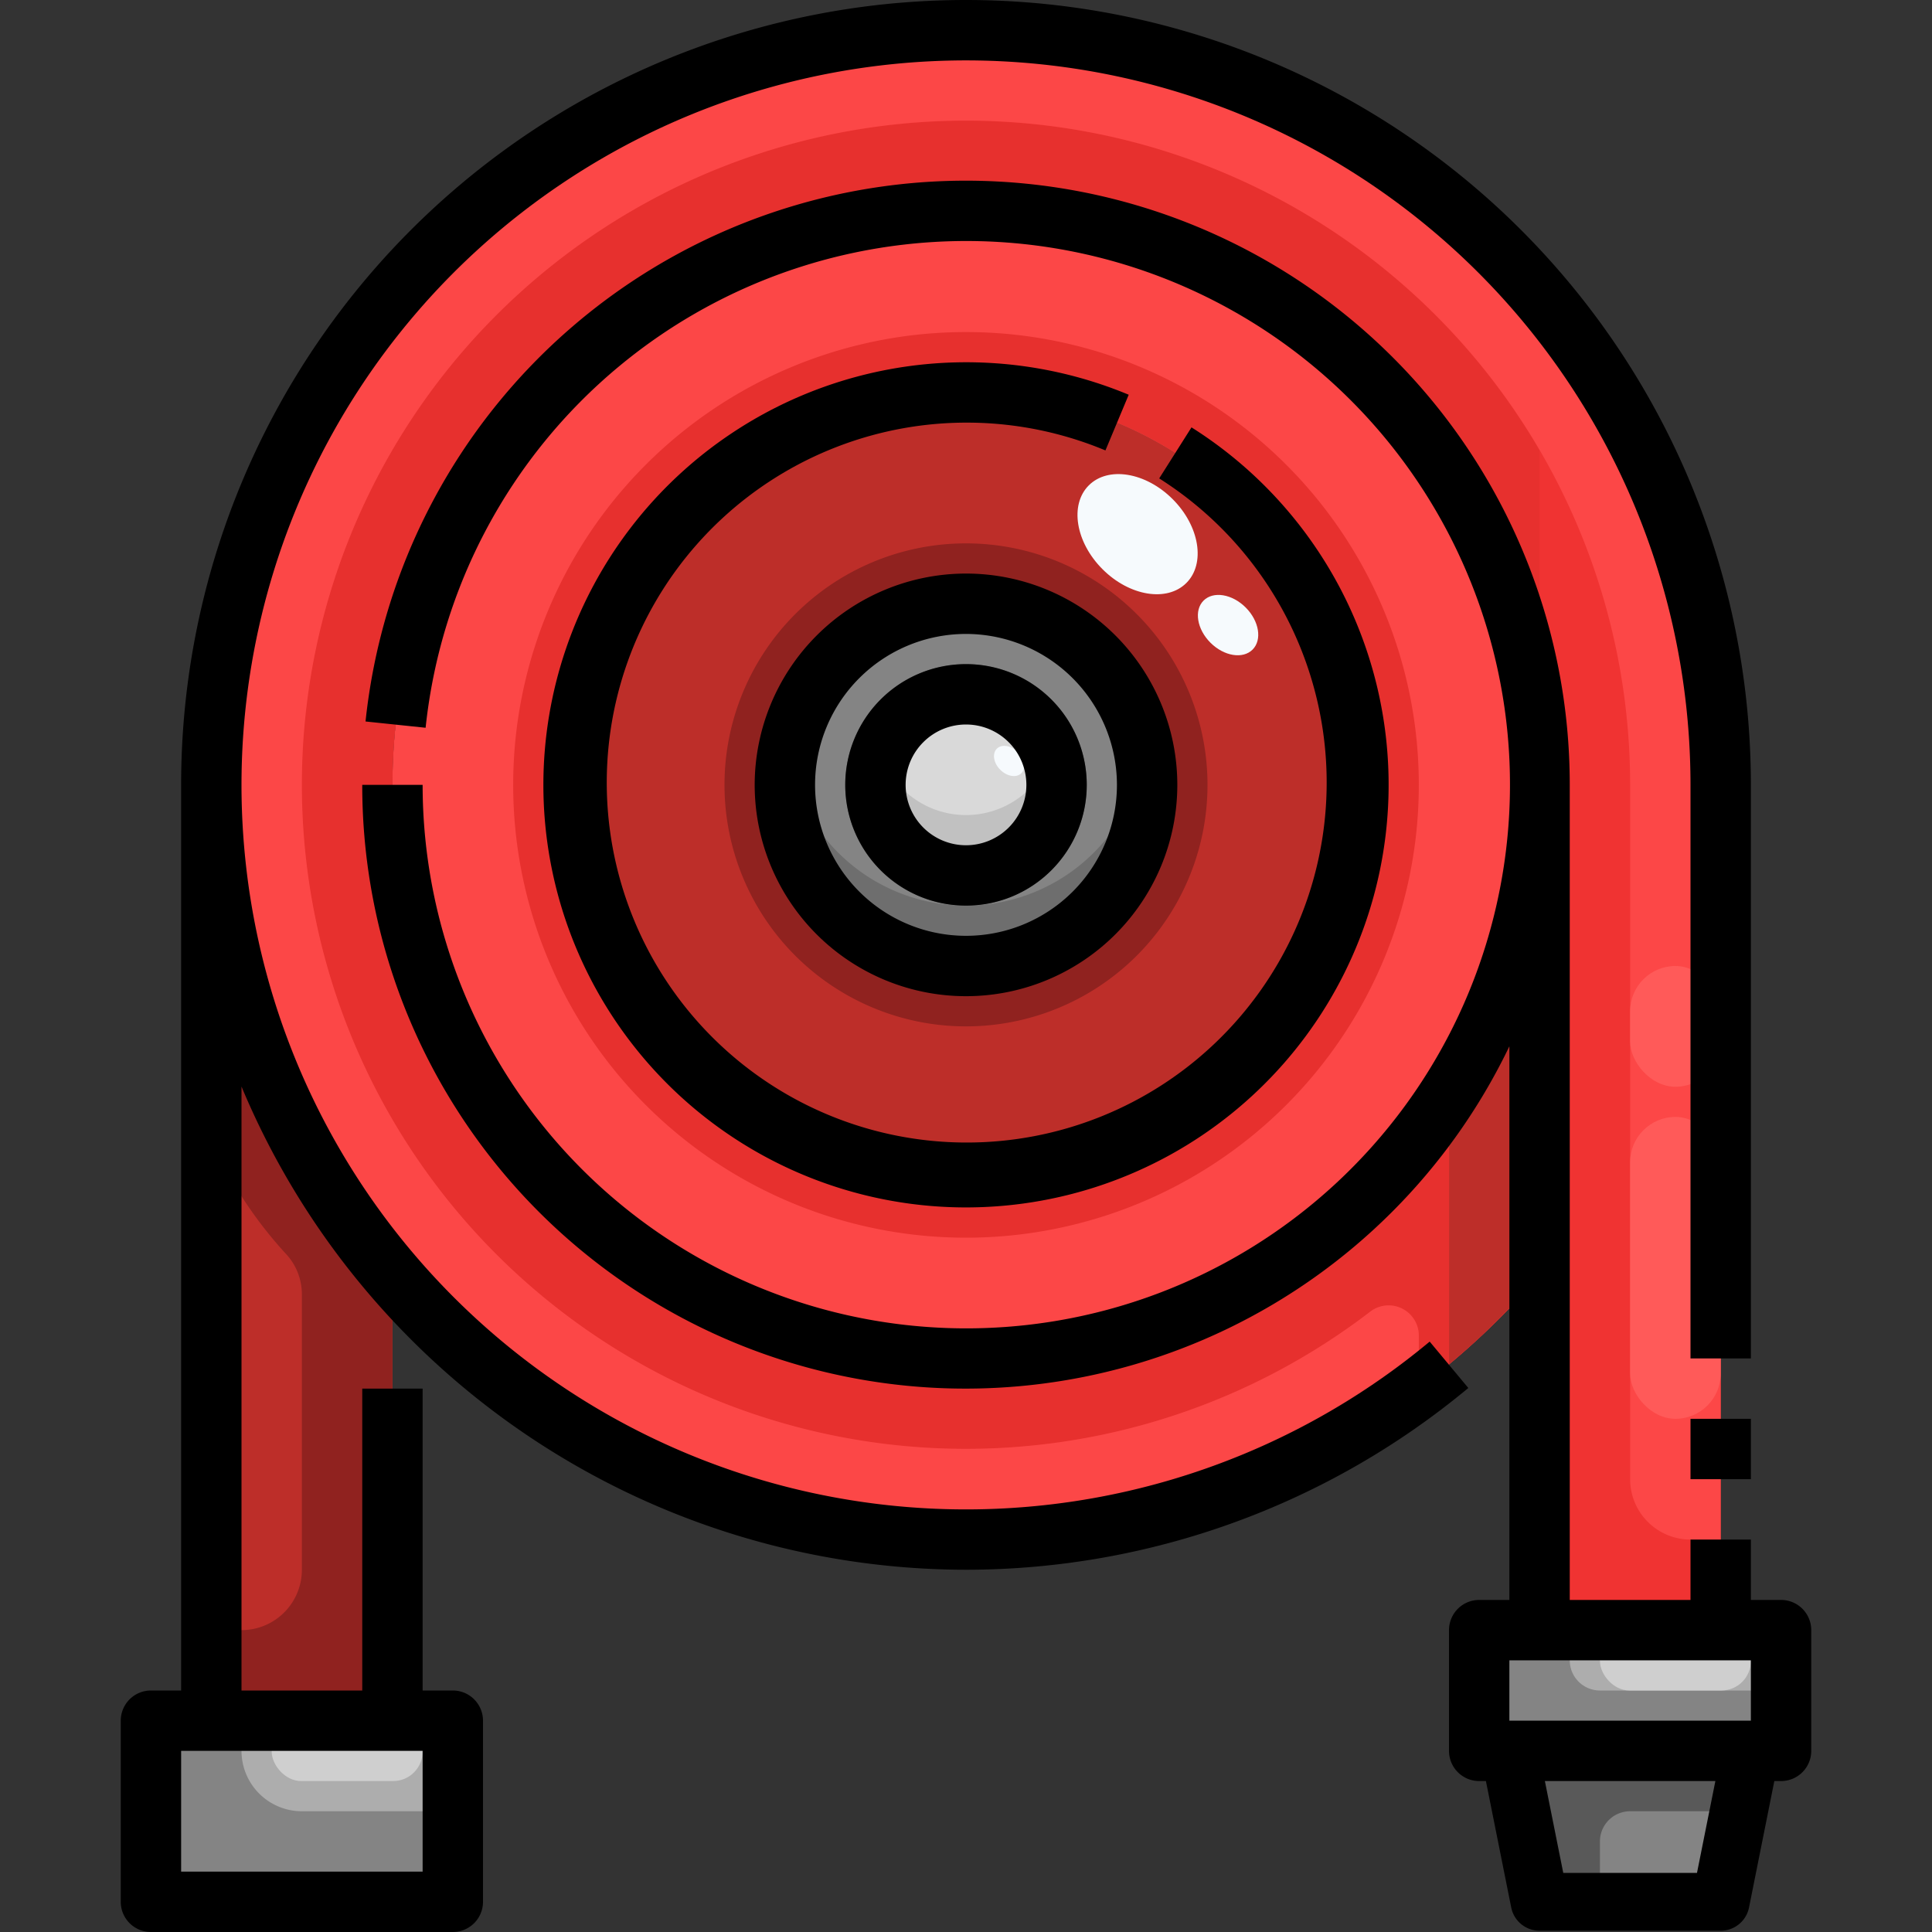 <svg xmlns="http://www.w3.org/2000/svg" viewBox="0 0 64 64"><rect x="0" y="0" width="64" height="64" fill="#333333" stroke="none"/><title>02-hose</title><g id="_02-hose" data-name="02-hose"><polygon points="58 58 57 63 51 63 50 58 58 58" style="fill:#848484"/><polygon points="15 57 15 63 5 63 5 57 7 57 13 57 15 57" style="fill:#adadad"/><polygon points="59 54 59 58 58 58 50 58 49 58 49 54 51 54 57 54 59 54" style="fill:#adadad"/><path d="M13,42.24V57H7V26A24.869,24.869,0,0,0,13,42.24Z" style="fill:#bd2e29"/><circle cx="32" cy="26" r="3" style="fill:#d9d9d9"/><path d="M35,26a3,3,0,1,0-3,3A3,3,0,0,0,35,26Zm-3-6a6,6,0,1,1-6,6A6,6,0,0,1,32,20Z" style="fill:#848484"/><path d="M32,13A13,13,0,1,1,19,26,13,13,0,0,1,32,13Zm6,13a6,6,0,1,0-6,6A6,6,0,0,0,38,26Z" style="fill:#bd2e29"/><path d="M51,26A19,19,0,1,1,32,7,19,19,0,0,1,51,26Zm-6,0A13,13,0,1,0,32,39,13,13,0,0,0,45,26Z" style="fill:#fc4747"/><path d="M51,42.24A24.994,24.994,0,1,1,57,26V54H51ZM51,26A19,19,0,1,0,32,45,19,19,0,0,0,51,26Z" style="fill:#f03332"/><path d="M32,4A22,22,0,1,0,45.374,43.463,1,1,0,0,1,47,44.242v1.747a25.275,25.275,0,0,0,4-3.749V26A19,19,0,1,1,32,7,19.009,19.009,0,0,1,51,26V14.914A21.984,21.984,0,0,0,32,4Z" style="fill:#e7302e"/><path d="M32,27a2.986,2.986,0,0,1-2.817-2,3,3,0,1,0,5.634,0A2.986,2.986,0,0,1,32,27Z" style="fill:#c1c1c1"/><path d="M57,26A25,25,0,1,0,13,42.24v0a24.973,24.973,0,0,0,34,3.749V44.242a1,1,0,0,0-1.626-.779A22,22,0,1,1,54,26V49a2,2,0,0,0,2,2h1Z" style="fill:#fc4747"/><path d="M32,11A15,15,0,1,0,47,26,15,15,0,0,0,32,11Zm0,28A13,13,0,1,1,45,26,13,13,0,0,1,32,39Z" style="fill:#e7302e"/><path d="M32,18a8,8,0,1,0,8,8A8,8,0,0,0,32,18Zm0,14a6,6,0,1,1,6-6A6,6,0,0,1,32,32Z" style="fill:#90221f"/><path d="M32,22a4,4,0,1,0,4,4A4,4,0,0,0,32,22Zm0,7a3,3,0,1,1,3-3A3,3,0,0,1,32,29Z" style="fill:#595959"/><path d="M32,30a6,6,0,0,1-5.91-5,6,6,0,1,0,11.82,0A6,6,0,0,1,32,30Z" style="fill:#6e6e6e"/><path d="M7,26V37.762a13.87,13.87,0,0,0,2.446,3.746A1.964,1.964,0,0,1,10,42.888V52a2,2,0,0,1-2,2H7v3h6V42.24A24.869,24.869,0,0,1,7,26Z" style="fill:#90221f"/><path d="M52,54v1a1,1,0,0,0,1,1h6v2H49V54Z" style="fill:#848484"/><path d="M50,58l1,5h2V61a1,1,0,0,1,1-1h3.6l.4-2Z" style="fill:#595959"/><path d="M8,57v1a2,2,0,0,0,2,2h5v3H5V57Z" style="fill:#848484"/><path d="M50.9,27.985c-.06.578-.15,1.146-.26,1.707-.014.071-.027.144-.041.215-.114.544-.254,1.077-.413,1.6-.024.081-.048.163-.074.245q-.246.773-.556,1.517c-.034.081-.068.162-.1.243q-.318.74-.7,1.445c-.039.073-.08.144-.12.217-.2.361-.41.717-.632,1.063v8.954q.552-.459,1.077-.948l.029-.026c.3-.282.592-.573.879-.87.033-.034.068-.066.1-.1q.471-.492.915-1.01V26c0,.622-.035,1.235-.093,1.841C50.9,27.889,50.9,27.938,50.9,27.985Z" style="fill:#bd2e29"/><ellipse cx="37.684" cy="17.695" rx="1.642" ry="2.286" transform="translate(-1.47 31.843) rotate(-45.02)" style="fill:#f6fafd"/><ellipse cx="40.682" cy="20.708" rx="0.825" ry="1.148" transform="translate(-2.723 34.846) rotate(-45.02)" style="fill:#f6fafd"/><ellipse cx="33.427" cy="25.208" rx="0.413" ry="0.574" transform="translate(-8.032 31.034) rotate(-45.02)" style="fill:#f6fafd"/><rect x="53" y="54" width="5" height="2" rx="0.977" ry="0.977" style="fill:#cfcfcf"/><rect x="9" y="57" width="5" height="2" rx="0.977" ry="0.977" style="fill:#cfcfcf"/><rect x="54" y="37" width="3" height="10" rx="1.5" ry="1.5" style="fill:#ff5a59"/><rect x="54" y="32" width="3" height="4" rx="1.5" ry="1.5" style="fill:#ff5a59"/><path d="M25,26a7,7,0,1,0,7-7A7.008,7.008,0,0,0,25,26Zm12,0a5,5,0,1,1-5-5A5.006,5.006,0,0,1,37,26Z"/><path d="M28,26a4,4,0,1,0,4-4A4,4,0,0,0,28,26Zm6,0a2,2,0,1,1-2-2A2,2,0,0,1,34,26Z"/><path d="M32,52a26.033,26.033,0,0,0,16.64-6.021l-1.28-1.537A24,24,0,1,1,56,26V45h2V26A26,26,0,0,0,6,26V56H5a1,1,0,0,0-1,1v6a1,1,0,0,0,1,1H15a1,1,0,0,0,1-1V57a1,1,0,0,0-1-1H14V46H12V56H8V35.993A26.039,26.039,0,0,0,32,52ZM13,58h1v4H6V58h7Z"/><rect x="56" y="47" width="2" height="2"/><path d="M59,53H58V51H56v2H52V26a20,20,0,0,0-39.891-2.1l1.99.208A18.01,18.01,0,1,1,14,26H12a19.983,19.983,0,0,0,38,8.66V53H49a1,1,0,0,0-1,1v4a1,1,0,0,0,1,1h.223l.838,4.188a.958.958,0,0,0,.939.77h6a.958.958,0,0,0,.939-.77L58.777,59H59a1,1,0,0,0,1-1V54A1,1,0,0,0,59,53Zm-9,2h8v2H50Zm6.215,7.042h-4.43L51.176,59h5.648Z"/><path d="M18,26A14,14,0,1,0,39.47,14.157L38.4,15.848a11.924,11.924,0,1,1-1.781-.927l.771-1.845A14.007,14.007,0,0,0,18,26Z"/></g></svg>